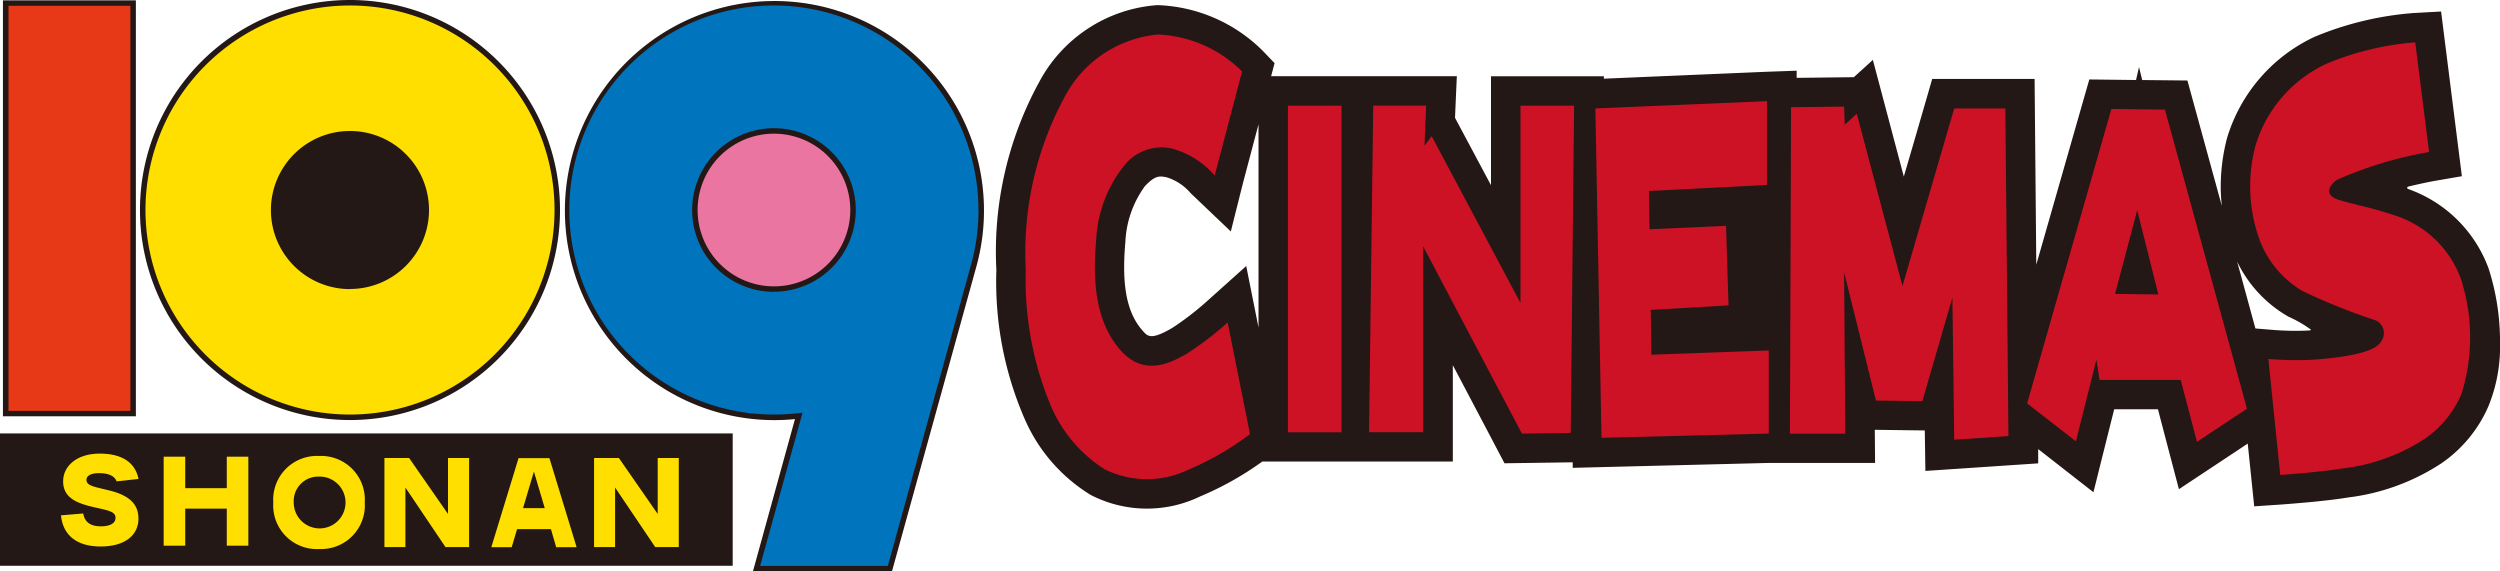 <svg id="グループ_1738" data-name="グループ 1738" xmlns="http://www.w3.org/2000/svg" xmlns:xlink="http://www.w3.org/1999/xlink" width="104.989" height="24" viewBox="0 0 104.989 24">
  <defs>
    <clipPath id="clip-path">
      <rect id="長方形_578" data-name="長方形 578" width="104.989" height="24" fill="none"/>
    </clipPath>
  </defs>
  <g id="グループ_1737" data-name="グループ 1737" transform="translate(0 0)" clip-path="url(#clip-path)">
    <path id="パス_1772" data-name="パス 1772" d="M101.593,11.254a5.574,5.574,0,0,0-3.376-3.332c-.012-.006-.041-.02-.041-.052a.051.051,0,0,1,.039-.047c.389-.095.774-.178,1.1-.238l1.158-.2L99.6.468,98.448.532a13.432,13.432,0,0,0-4.174,1.005,6.88,6.88,0,0,0-3.658,4.228,8.055,8.055,0,0,0-.27,2.048,7.122,7.122,0,0,0,.047.823l-1.446-5.27-1.9-.02L86.914,2.8l-.125.545-1.962-.023-.26.906L82.6,11.1l-.071-7.8h-4.3S77.5,5.828,77.037,7.4l-1.3-4.9s-.4.367-.8.727c-.109,0-1.355.016-2.4.027v-.3L71.241,3l-6.8.289v-.1H59.7V7.763c-.66-1.239-1.492-2.793-1.51-2.831.006-.185.076-1.746.076-1.746h-7.8l.146-.55-.48-.5A6.576,6.576,0,0,0,45.692.2a6.113,6.113,0,0,0-4.964,3.227,14.842,14.842,0,0,0-1.8,7.9,14.446,14.446,0,0,0,1.216,6.314,7.014,7.014,0,0,0,2.74,3.126,5.138,5.138,0,0,0,4.6.067,13.149,13.149,0,0,0,2.612-1.466h4.481l3.52,0V15.322c.9,1.7,2.17,4.119,2.17,4.119l2.865-.041,0,.232,8.254-.206h4.444s-.012-1.382-.012-1.391l2.1.027c0,.049.025,1.7.025,1.7l4.737-.318,0-.6L85,20.657s.665-2.661.872-3.484h1.838c.2.773.88,3.356.88,3.356l2.89-1.915.272,2.635,1.188-.08c.069-.008,1.653-.113,2.746-.29l.06-.009a9.125,9.125,0,0,0,3.875-1.433,5.606,5.606,0,0,0,1.967-2.392,6.6,6.6,0,0,0,.487-2.667,10.014,10.014,0,0,0-.482-3.125M47.811,12.6a12.153,12.153,0,0,1-1.492,1.154c-.892.521-1.03.362-1.237.131-.669-.742-.9-1.89-.737-3.72a4.3,4.3,0,0,1,.821-2.362c.43-.451.606-.439.931-.367a2.173,2.173,0,0,1,.991.662l1.686,1.607.512-2.04.651-2.458V13.74l-.516-2.583Zm46.142,1.269a11.993,11.993,0,0,1-1.5-.037l-.651-.053-.767-2.809a5.31,5.31,0,0,0,2.159,2.316,5.082,5.082,0,0,1,.938.541c0,.041-.055.031-.177.041" transform="translate(2.915 0.015)" fill="#231815"/>
    <path id="パス_1773" data-name="パス 1773" d="M35.807,24H29.968l1.767-6.4a8.5,8.5,0,0,1-.885.043,8.8,8.8,0,1,1,8.5-6.437Z" transform="translate(1.65 0)" fill="#231815"/>
    <rect id="長方形_574" data-name="長方形 574" width="5.583" height="17.467" transform="translate(0.123 0.015)" fill="#231815"/>
    <rect id="長方形_575" data-name="長方形 575" width="5.119" height="17.011" transform="translate(0.357 0.244)" fill="#e73817"/>
    <path id="パス_1774" data-name="パス 1774" d="M23.109,8.82A8.82,8.82,0,1,1,14.287,0a8.821,8.821,0,0,1,8.822,8.82" transform="translate(0.409 0)" fill="#231815"/>
    <path id="パス_1775" data-name="パス 1775" d="M14.271.215A8.589,8.589,0,1,0,22.862,8.8,8.587,8.587,0,0,0,14.271.215m0,11.91A3.32,3.32,0,1,1,17.591,8.8a3.32,3.32,0,0,1-3.319,3.32" transform="translate(0.426 0.016)" fill="#ffdf00"/>
    <path id="パス_1776" data-name="パス 1776" d="M30.833.214a8.59,8.59,0,0,0,0,17.18c.291,0,.578-.015.864-.043l.339-.031s-1.631,5.9-1.781,6.43H35.62c.089-.329,3.487-12.627,3.487-12.627A8.5,8.5,0,0,0,39.425,8.8,8.6,8.6,0,0,0,30.833.214m0,12.026A3.436,3.436,0,1,1,34.273,8.8a3.441,3.441,0,0,1-3.44,3.435" transform="translate(1.666 0.016)" fill="#0074bd"/>
    <path id="パス_1777" data-name="パス 1777" d="M33.668,8.429a3.206,3.206,0,1,1-3.209-3.206,3.207,3.207,0,0,1,3.209,3.206" transform="translate(2.041 0.391)" fill="#eb75a1"/>
    <rect id="長方形_576" data-name="長方形 576" width="2.252" height="13.716" transform="translate(54.087 4.438)" fill="#ce1225"/>
    <path id="パス_1778" data-name="パス 1778" d="M59.849,4.129v8.284L56.118,5.408l-.3.4.068-1.683H53.665l-.176,13.716,2.272,0V10.035L59.909,17.9l2.049-.028L62.1,4.129Z" transform="translate(4.005 0.309)" fill="#ce1225"/>
    <path id="パス_1779" data-name="パス 1779" d="M64.68,14.6l-.023-1.883,3.265-.189-.105-3.339-3.212.142-.025-1.607,4.957-.254V3.952l-7.206.305.256,13.832,7.025-.177V14.421Z" transform="translate(4.668 0.296)" fill="#ce1225"/>
    <path id="パス_1780" data-name="パス 1780" d="M69.98,4.19,69.932,17.9h2.323l-.047-6.777,1.337,5.386,1.947.026,1.263-4.35.077,5.967L79.108,18,78.979,4.242H76.832L74.659,11.7l-1.92-7.234-.506.458-.025-.759Z" transform="translate(5.237 0.312)" fill="#ce1225"/>
    <path id="パス_1781" data-name="パス 1781" d="M84.987,4.285l-2.249-.027L79.2,16.622l2.049,1.593.861-3.439.129.86h3.41l.683,2.6,2.1-1.391Zm-2.095,7.738.931-3.515.888,3.54Z" transform="translate(5.931 0.319)" fill="#ce1225"/>
    <path id="パス_1782" data-name="パス 1782" d="M49.161,2.9a5.318,5.318,0,0,0-3.532-1.552A4.947,4.947,0,0,0,41.7,3.987a13.737,13.737,0,0,0-1.623,7.25,13.726,13.726,0,0,0,1.082,5.774,5.889,5.889,0,0,0,2.238,2.6,4.014,4.014,0,0,0,3.535,0,11.843,11.843,0,0,0,2.561-1.481l-.939-4.689a13.56,13.56,0,0,1-1.694,1.3c-.7.407-1.8.973-2.781-.109-1.109-1.235-1.187-2.994-1.046-4.655a5.429,5.429,0,0,1,1.158-3.1,1.989,1.989,0,0,1,2.09-.722A3.653,3.653,0,0,1,48.01,7.269Z" transform="translate(3.001 0.101)" fill="#ce1225"/>
    <path id="パス_1783" data-name="パス 1783" d="M94.846,1.654a12.153,12.153,0,0,0-3.709.891,5.547,5.547,0,0,0-2.994,3.43,6.61,6.61,0,0,0,.177,4,4.21,4.21,0,0,0,1.8,2.126,25.893,25.893,0,0,0,3.064,1.229.582.582,0,0,1,.261.836c-.107.175-.293.644-3,.823a14.6,14.6,0,0,1-1.767-.038l.5,4.871s1.58-.106,2.636-.277a7.946,7.946,0,0,0,3.426-1.238,4.356,4.356,0,0,0,1.545-1.878,7.955,7.955,0,0,0-.028-4.86A4.366,4.366,0,0,0,94.041,8.94c-.963-.33-1.351-.369-2.358-.655-.75-.21-.4-.675-.121-.858a16.289,16.289,0,0,1,3.866-1.166Z" transform="translate(6.583 0.124)" fill="#ce1225"/>
    <rect id="長方形_577" data-name="長方形 577" width="30.77" height="5.558" transform="translate(0 18.202)" fill="#231815"/>
    <path id="パス_1784" data-name="パス 1784" d="M21.44,20h-.912l.457-1.537Zm-1.1-2.1-1.145,3.741h.857l.225-.759H21.7l.221.759h.858l-1.143-3.741Z" transform="translate(1.437 1.34)" fill="#ffdf00"/>
    <path id="パス_1785" data-name="パス 1785" d="M16.055,17.893l1.634,2.351V17.893h.886v3.741h-.993l-1.682-2.5v2.5h-.881V17.893Z" transform="translate(1.125 1.34)" fill="#ffdf00"/>
    <path id="パス_1786" data-name="パス 1786" d="M12.6,18.681a1.088,1.088,0,1,1-1.065,1.083A1.03,1.03,0,0,1,12.6,18.681m0-.866a1.836,1.836,0,0,0-1.923,1.955,1.833,1.833,0,0,0,1.941,1.952,1.832,1.832,0,0,0,1.9-1.952A1.835,1.835,0,0,0,12.6,17.815" transform="translate(0.8 1.334)" fill="#ffdf00"/>
    <path id="パス_1787" data-name="パス 1787" d="M3.317,20.237c.052.354.3.541.738.541.406,0,.62-.139.62-.356,0-.317-.422-.32-1.143-.507s-1.059-.49-1.059-1.029c0-.657.594-1.164,1.536-1.164s1.49.375,1.632,1.065l-.921.1c-.086-.227-.335-.345-.734-.345-.348,0-.534.11-.534.282,0,.279.417.3,1.032.464.777.207,1.153.561,1.153,1.164,0,.7-.572,1.172-1.585,1.172-1,0-1.587-.466-1.67-1.309Z" transform="translate(0.178 1.327)" fill="#ffdf00"/>
    <path id="パス_1788" data-name="パス 1788" d="M7.3,19.165H9.045V17.843H9.95V21.58H9.045V20.024H7.3V21.58H6.394V17.843H7.3Z" transform="translate(0.479 1.336)" fill="#ffdf00"/>
    <path id="パス_1789" data-name="パス 1789" d="M24.251,17.893l1.632,2.351V17.893h.885v3.741h-.99l-1.685-2.5v2.5H23.21V17.893Z" transform="translate(1.738 1.34)" fill="#ffdf00"/>
  </g>
</svg>
